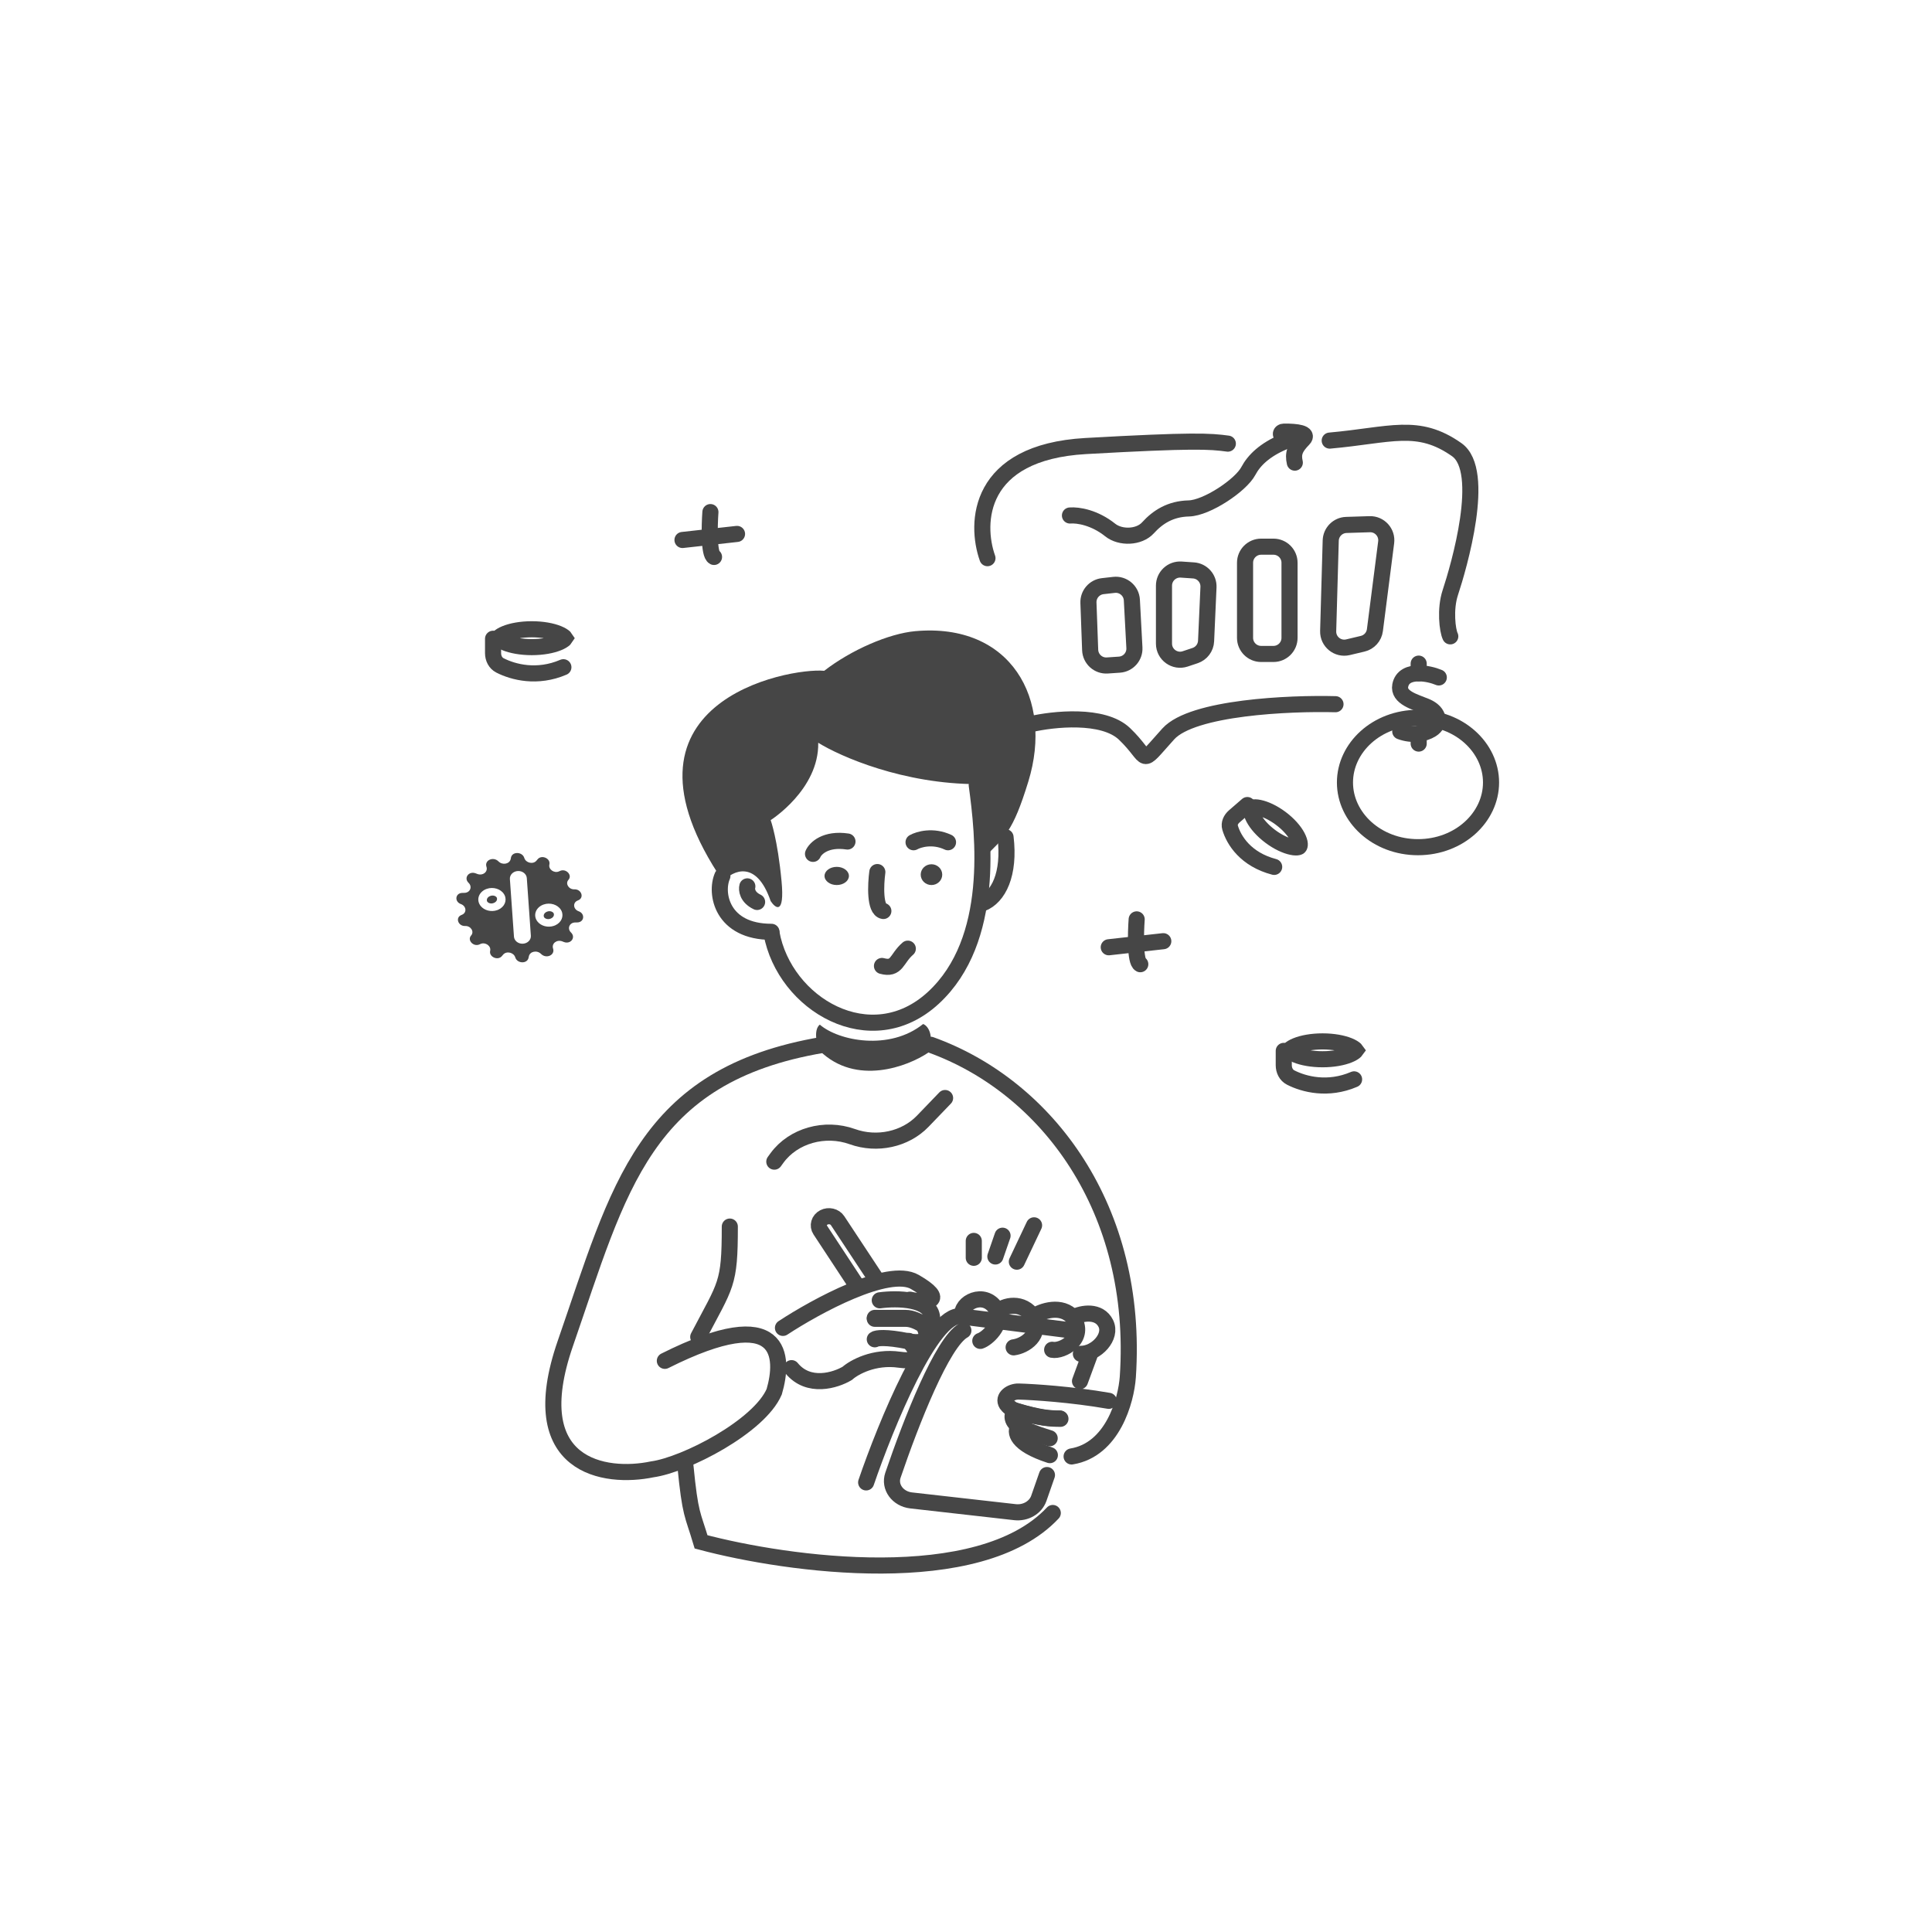<svg width="120" height="120" viewBox="0 0 120 120" fill="none" xmlns="http://www.w3.org/2000/svg">
<path d="M66.457 32.018C66.978 31.978 67.993 32.15 68.956 32.92C69.593 33.429 70.752 33.391 71.302 32.784C71.919 32.105 72.701 31.607 73.836 31.58C74.962 31.553 77.069 30.139 77.536 29.256C77.895 28.576 78.57 27.938 79.715 27.451C79.894 27.375 79.888 27.143 79.7 27.097C79.487 27.044 79.521 26.812 79.744 26.809C80.547 26.8 81.319 26.904 80.955 27.277C80.424 27.822 80.294 28.166 80.423 28.735" stroke="#464646" stroke-linecap="round"/>
<path d="M30.215 53.837C30.08 53.43 30.639 53.181 30.961 53.503C31.211 53.754 31.654 53.667 31.72 53.355L31.738 53.263C31.82 52.876 32.445 52.895 32.565 53.289C32.66 53.6 33.11 53.703 33.318 53.46L33.397 53.366C33.652 53.068 34.212 53.324 34.123 53.698C34.052 53.999 34.424 54.26 34.726 54.121L34.782 54.095C35.157 53.923 35.568 54.356 35.307 54.649C35.096 54.885 35.327 55.253 35.676 55.238C36.109 55.221 36.302 55.751 35.922 55.916L35.866 55.94C35.56 56.074 35.606 56.48 35.941 56.6C36.357 56.748 36.293 57.284 35.858 57.294L35.721 57.296C35.367 57.304 35.214 57.677 35.465 57.918C35.783 58.223 35.45 58.671 35.025 58.51L34.925 58.471C34.582 58.341 34.248 58.602 34.353 58.917C34.487 59.324 33.929 59.574 33.606 59.251C33.356 59 32.915 59.087 32.849 59.399L32.829 59.491C32.747 59.878 32.123 59.858 32.004 59.465C31.909 59.154 31.458 59.051 31.251 59.294L31.171 59.388C30.916 59.686 30.357 59.429 30.445 59.056C30.516 58.755 30.145 58.494 29.842 58.632L29.786 58.658C29.41 58.83 29.001 58.397 29.262 58.105C29.472 57.869 29.242 57.501 28.893 57.515C28.459 57.533 28.266 57.003 28.645 56.838L28.703 56.813C29.009 56.68 28.962 56.274 28.628 56.154C28.212 56.005 28.276 55.471 28.71 55.46L28.847 55.457C29.202 55.449 29.355 55.077 29.104 54.835C28.786 54.531 29.118 54.084 29.543 54.244L29.644 54.282C29.986 54.412 30.32 54.152 30.215 53.837ZM32.163 54.101C31.873 54.117 31.652 54.34 31.67 54.598L31.923 58.177C31.941 58.435 32.191 58.631 32.48 58.615C32.77 58.599 32.991 58.376 32.973 58.118L32.721 54.54C32.703 54.282 32.453 54.085 32.163 54.101ZM33.693 56.209C33.279 56.394 33.121 56.827 33.34 57.176L33.384 57.239C33.606 57.521 34.035 57.632 34.406 57.505L34.485 57.474C34.872 57.301 35.035 56.909 34.874 56.573L34.837 56.507C34.632 56.18 34.168 56.042 33.77 56.179L33.693 56.209ZM33.958 56.633C34.16 56.543 34.331 56.633 34.38 56.711C34.429 56.79 34.422 56.959 34.219 57.05C34.017 57.141 33.845 57.051 33.796 56.972C33.747 56.894 33.756 56.724 33.958 56.633ZM30.16 55.237C29.747 55.422 29.588 55.855 29.807 56.204L29.851 56.267C30.073 56.549 30.502 56.66 30.873 56.533L30.952 56.502C31.339 56.329 31.502 55.937 31.341 55.601L31.304 55.535C31.099 55.208 30.636 55.07 30.238 55.207L30.16 55.237ZM30.425 55.661C30.628 55.571 30.799 55.661 30.848 55.739C30.896 55.818 30.889 55.988 30.687 56.078C30.484 56.169 30.313 56.078 30.264 56C30.215 55.922 30.223 55.752 30.425 55.661Z" fill="#464646"/>
<path d="M88.074 44.586C90.632 44.586 92.611 46.434 92.611 48.602C92.611 50.771 90.632 52.62 88.074 52.62C85.516 52.62 83.538 50.771 83.538 48.602C83.538 46.434 85.517 44.586 88.074 44.586Z" stroke="#464646"/>
<path d="M88.117 45.583V46.185" stroke="#464646" stroke-linecap="round"/>
<path d="M88.117 41.821V41.219" stroke="#464646" stroke-linecap="round"/>
<path d="M89.366 42.077C89.049 41.944 88.569 41.82 88.119 41.822C87.577 41.823 87.081 42.008 86.972 42.58C86.828 43.335 87.918 43.605 88.568 43.878C89.466 44.255 89.457 44.962 88.917 45.302C88.674 45.455 88.398 45.539 88.119 45.571C87.711 45.617 87.298 45.552 86.972 45.428" stroke="#464646" stroke-linecap="round"/>
<path d="M61.333 34.669C60.56 32.498 60.701 28.084 67.439 27.704C74.124 27.328 75.149 27.403 76.263 27.554" stroke="#464646" stroke-linecap="round"/>
<path d="M48.631 82.478C50.678 81.133 55.184 78.679 56.822 79.624C58.869 80.806 57.562 80.97 56.517 80.725" stroke="#464646" stroke-linecap="round"/>
<path d="M54.644 80.765C55.699 80.622 57.826 80.64 57.897 81.857C57.937 82.567 57.72 82.448 57.325 82.227C57.041 82.068 56.666 81.857 56.226 81.857H54.336" stroke="#464646" stroke-linecap="round"/>
<path d="M54.335 81.912H56.236C56.679 81.912 57.057 82.128 57.342 82.29C57.621 82.748 57.828 83.593 56.414 83.306C55 83.019 54.438 83.107 54.335 83.186" stroke="#464646" stroke-linecap="round"/>
<path d="M56.438 83.286C56.906 83.769 57.445 84.68 55.868 84.454C54.291 84.229 53.05 84.924 52.626 85.3C51.911 85.73 50.216 86.267 49.165 84.978" stroke="#464646" stroke-linecap="round"/>
<path d="M41.295 84.524C48.706 80.806 48.714 84.308 48.088 86.443C47.161 88.602 42.567 90.981 40.504 91.265C37.594 91.87 32.442 91.153 35.114 83.445C38.455 73.809 39.966 66.773 51.127 64.894" stroke="#464646" stroke-linecap="round"/>
<path d="M45.33 76.185C45.33 79.824 45.095 79.738 43.369 83.041" stroke="#464646" stroke-linecap="round"/>
<path d="M60.483 78.124V77.075" stroke="#464646" stroke-linecap="round"/>
<path d="M61.824 78.043L62.27 76.752" stroke="#464646" stroke-linecap="round"/>
<path d="M63.158 78.365L64.228 76.107" stroke="#464646" stroke-linecap="round"/>
<path d="M42.57 91.027C42.88 94.174 43.013 93.975 43.545 95.768C48.921 97.202 60.817 98.851 65.39 93.975" stroke="#464646" stroke-linecap="round"/>
<path d="M48.094 72.152L48.262 71.921C49.276 70.537 51.23 69.984 52.941 70.599C54.476 71.15 56.231 70.766 57.313 69.642L58.701 68.2" stroke="#464646" stroke-linecap="round"/>
<path d="M57.649 65.386C58.039 64.396 57.683 63.73 57.337 63.603C55.252 65.279 52.09 64.656 50.919 63.641C50.502 63.976 50.744 64.967 50.919 65.272C53.176 67.466 56.39 66.237 57.649 65.386Z" fill="#464646"/>
<path d="M63.873 48.537C62.901 51.702 62.414 51.982 61.001 53.384C61.001 51.999 60.737 49.673 60.737 48.704C56.107 48.704 52.199 46.991 50.822 46.134C50.873 49.04 47.867 50.939 47.867 50.939C47.867 50.939 48.298 52.113 48.544 54.739C48.742 56.84 48.174 56.434 47.867 55.968C46.98 53.376 45.528 54.068 44.911 54.739C37.355 43.61 48.975 41.459 51.193 41.664C52.868 40.368 55.204 39.352 56.845 39.203C62.769 38.666 65.449 43.406 63.873 48.537Z" fill="#464646"/>
<path d="M47.918 57.949C48.719 62.376 54.097 65.559 57.977 61.973C61.858 58.387 61.081 51.824 60.667 48.761" stroke="#464646" stroke-linecap="round"/>
<path d="M44.868 54.409C44.397 55.487 44.839 57.877 47.917 57.877" stroke="#464646" stroke-linecap="round"/>
<path d="M46.419 55.054C46.364 55.254 46.408 55.727 47.025 56.022" stroke="#464646" stroke-linecap="round"/>
<path d="M61 56.114C62.015 55.727 62.732 54.294 62.456 52" stroke="#464646" stroke-linecap="round"/>
<path d="M54.781 59.998C55.728 60.256 55.668 59.546 56.386 58.923" stroke="#464646" stroke-linecap="round"/>
<path d="M57.855 54.971C58.224 54.971 58.524 54.682 58.524 54.326C58.524 53.969 58.224 53.68 57.855 53.68C57.486 53.68 57.187 53.969 57.187 54.326C57.187 54.682 57.486 54.971 57.855 54.971Z" fill="#464646"/>
<path d="M51.971 54.971C52.389 54.971 52.728 54.718 52.728 54.406C52.728 54.095 52.389 53.842 51.971 53.842C51.552 53.842 51.213 54.095 51.213 54.406C51.213 54.718 51.552 54.971 51.971 54.971Z" fill="#464646"/>
<path d="M50.498 53.035C50.645 52.694 51.279 52.063 52.638 52.268" stroke="#464646" stroke-linecap="round"/>
<path d="M56.743 52.313C57.067 52.131 57.949 51.875 58.883 52.313" stroke="#464646" stroke-linecap="round"/>
<path d="M54.493 54.165C54.39 54.935 54.319 56.498 54.867 56.584" stroke="#464646" stroke-linecap="round"/>
<path d="M53.246 79.895L50.947 76.4C50.767 76.127 50.869 75.773 51.174 75.615C51.47 75.461 51.848 75.551 52.023 75.816L54.424 79.452" stroke="#464646" stroke-linecap="round"/>
<path d="M53.798 92.075C55.021 88.499 57.868 81.556 59.676 81.755C59.758 81.764 59.84 81.785 59.922 81.795L66.724 82.658" stroke="#464646" stroke-linecap="round"/>
<path d="M67.705 84.093L67.081 85.787" stroke="#464646" stroke-linecap="round"/>
<path d="M59.837 82.64C58.533 83.361 56.593 88.305 55.461 91.632C55.214 92.358 55.76 93.1 56.594 93.194L63.041 93.923C63.7 93.998 64.322 93.637 64.522 93.067L65.028 91.618" stroke="#464646" stroke-linecap="round"/>
<path d="M60.888 83.285C61.319 83.144 62.213 82.309 61.958 81.501C61.914 81.361 61.836 81.221 61.713 81.086C60.888 80.174 59.467 81.086 59.834 81.833" stroke="#464646" stroke-linecap="round"/>
<path d="M61.911 81.521C62.35 81.036 63.536 80.814 64.156 81.771C64.733 82.937 63.625 83.603 62.959 83.686" stroke="#464646" stroke-linecap="round"/>
<path d="M64.23 81.75C64.694 81.43 65.934 80.999 66.652 81.834C67.503 83.128 65.98 83.963 65.351 83.837" stroke="#464646" stroke-linecap="round"/>
<path d="M66.637 81.835C67.229 81.52 68.28 81.383 68.684 82.204C69.088 83.024 68.092 84.09 67.136 84.09" stroke="#464646" stroke-linecap="round"/>
<path d="M63.258 88.607C63.015 88.907 63.066 89.684 65.209 90.381" stroke="#464646" stroke-linecap="round"/>
<path d="M68.867 87.008C66.55 86.605 64.172 86.455 63.272 86.431C62.788 86.418 62.252 86.791 62.522 87.214C62.596 87.322 62.831 87.562 63.171 87.659C64.614 88.085 65.23 88.123 65.866 88.124" stroke="#464646" stroke-linecap="round"/>
<path d="M65.833 88.105C65.197 88.103 64.581 88.065 63.137 87.638C62.808 87.746 62.765 88.259 63.286 88.579C63.616 88.782 64.212 89.031 65.197 89.332" stroke="#464646" stroke-linecap="round"/>
<path d="M57.809 64.894C65.014 67.483 70.759 75.09 70.051 85.525C69.948 86.998 69.105 90.049 66.56 90.463" stroke="#464646" stroke-linecap="round"/>
<path d="M64.008 44.982C65.404 44.655 68.527 44.319 69.846 45.584C71.496 47.165 70.693 47.654 72.565 45.584C74.063 43.928 80.112 43.664 82.95 43.739" stroke="#464646" stroke-linecap="round"/>
<path d="M90.079 39.525C89.9 39.161 89.743 37.831 90.079 36.814C90.613 35.196 92.352 29.248 90.48 27.93C88.059 26.226 86.379 27.027 82.591 27.366" stroke="#464646" stroke-linecap="round"/>
<path d="M67.605 37.437L67.712 40.373C67.733 40.937 68.216 41.373 68.779 41.334L69.53 41.283C70.075 41.246 70.49 40.778 70.46 40.232L70.302 37.269C70.271 36.694 69.763 36.264 69.192 36.328L68.493 36.407C67.973 36.465 67.586 36.914 67.605 37.437Z" stroke="#464646" stroke-linecap="round"/>
<path d="M72.297 36.375V39.977C72.297 40.66 72.967 41.142 73.615 40.925L74.231 40.719C74.623 40.587 74.894 40.228 74.912 39.815L75.061 36.471C75.085 35.928 74.671 35.465 74.129 35.429L73.364 35.377C72.786 35.339 72.297 35.797 72.297 36.375Z" stroke="#464646" stroke-linecap="round"/>
<path d="M77.332 34.955V39.618C77.332 40.17 77.78 40.618 78.332 40.618H79.095C79.648 40.618 80.095 40.17 80.095 39.618V34.955C80.095 34.402 79.648 33.955 79.095 33.955H78.332C77.78 33.955 77.332 34.402 77.332 34.955Z" stroke="#464646" stroke-linecap="round"/>
<path d="M82.654 33.576L82.495 39.2C82.476 39.857 83.086 40.353 83.726 40.201L84.638 39.984C85.043 39.888 85.346 39.551 85.398 39.139L86.097 33.685C86.175 33.075 85.689 32.539 85.074 32.559L83.622 32.605C83.093 32.621 82.669 33.047 82.654 33.576Z" stroke="#464646" stroke-linecap="round"/>
<path d="M44.125 31.807C44.063 32.669 44.02 34.432 44.349 34.593" stroke="#464646" stroke-linecap="round"/>
<path d="M42.391 33.539L45.778 33.163" stroke="#464646" stroke-linecap="round"/>
<path d="M70.601 57.104C70.538 57.965 70.496 59.729 70.825 59.889" stroke="#464646" stroke-linecap="round"/>
<path d="M68.867 58.836L72.254 58.459" stroke="#464646" stroke-linecap="round"/>
<path d="M82.147 64.683C82.812 64.683 83.392 64.794 83.786 64.955C83.984 65.036 84.112 65.12 84.182 65.187C84.204 65.209 84.215 65.226 84.223 65.237C84.215 65.248 84.204 65.266 84.182 65.288C84.112 65.355 83.984 65.438 83.786 65.519C83.392 65.68 82.812 65.792 82.147 65.792C81.481 65.792 80.902 65.68 80.508 65.519C80.309 65.438 80.181 65.355 80.111 65.288C80.088 65.266 80.077 65.248 80.069 65.237C80.077 65.226 80.089 65.209 80.111 65.187C80.181 65.12 80.309 65.036 80.508 64.955C80.902 64.794 81.481 64.683 82.147 64.683Z" stroke="#464646"/>
<path d="M79.737 65.272V66.163C79.737 66.479 79.883 66.782 80.164 66.926C80.992 67.351 82.483 67.739 84.105 67.041" stroke="#464646" stroke-linecap="round"/>
<path d="M33.029 39.085C33.695 39.085 34.275 39.196 34.669 39.357C34.867 39.438 34.995 39.522 35.065 39.589C35.087 39.611 35.098 39.628 35.105 39.639C35.098 39.65 35.087 39.668 35.065 39.69C34.995 39.757 34.867 39.84 34.669 39.921C34.275 40.082 33.695 40.194 33.029 40.194C32.364 40.194 31.785 40.082 31.391 39.921C31.192 39.84 31.064 39.757 30.994 39.69C30.971 39.668 30.959 39.65 30.952 39.639C30.96 39.628 30.972 39.611 30.994 39.589C31.064 39.522 31.192 39.438 31.391 39.357C31.785 39.196 32.364 39.085 33.029 39.085Z" stroke="#464646"/>
<path d="M30.625 39.674V40.566C30.625 40.881 30.771 41.184 31.052 41.328C31.88 41.753 33.37 42.141 34.993 41.443" stroke="#464646" stroke-linecap="round"/>
<path d="M79.718 50.963C80.184 51.346 80.498 51.756 80.642 52.092C80.801 52.459 80.704 52.585 80.691 52.596C80.678 52.607 80.533 52.693 80.092 52.569C79.692 52.456 79.198 52.201 78.732 51.817C78.266 51.434 77.952 51.024 77.808 50.689C77.649 50.32 77.747 50.195 77.76 50.184C77.773 50.173 77.919 50.088 78.358 50.212C78.759 50.325 79.251 50.579 79.718 50.963Z" stroke="#464646"/>
<path d="M77.474 50.003L76.665 50.704C76.447 50.893 76.329 51.152 76.403 51.407C76.635 52.199 77.378 53.382 79.141 53.844" stroke="#464646" stroke-linecap="round"/>
</svg>
